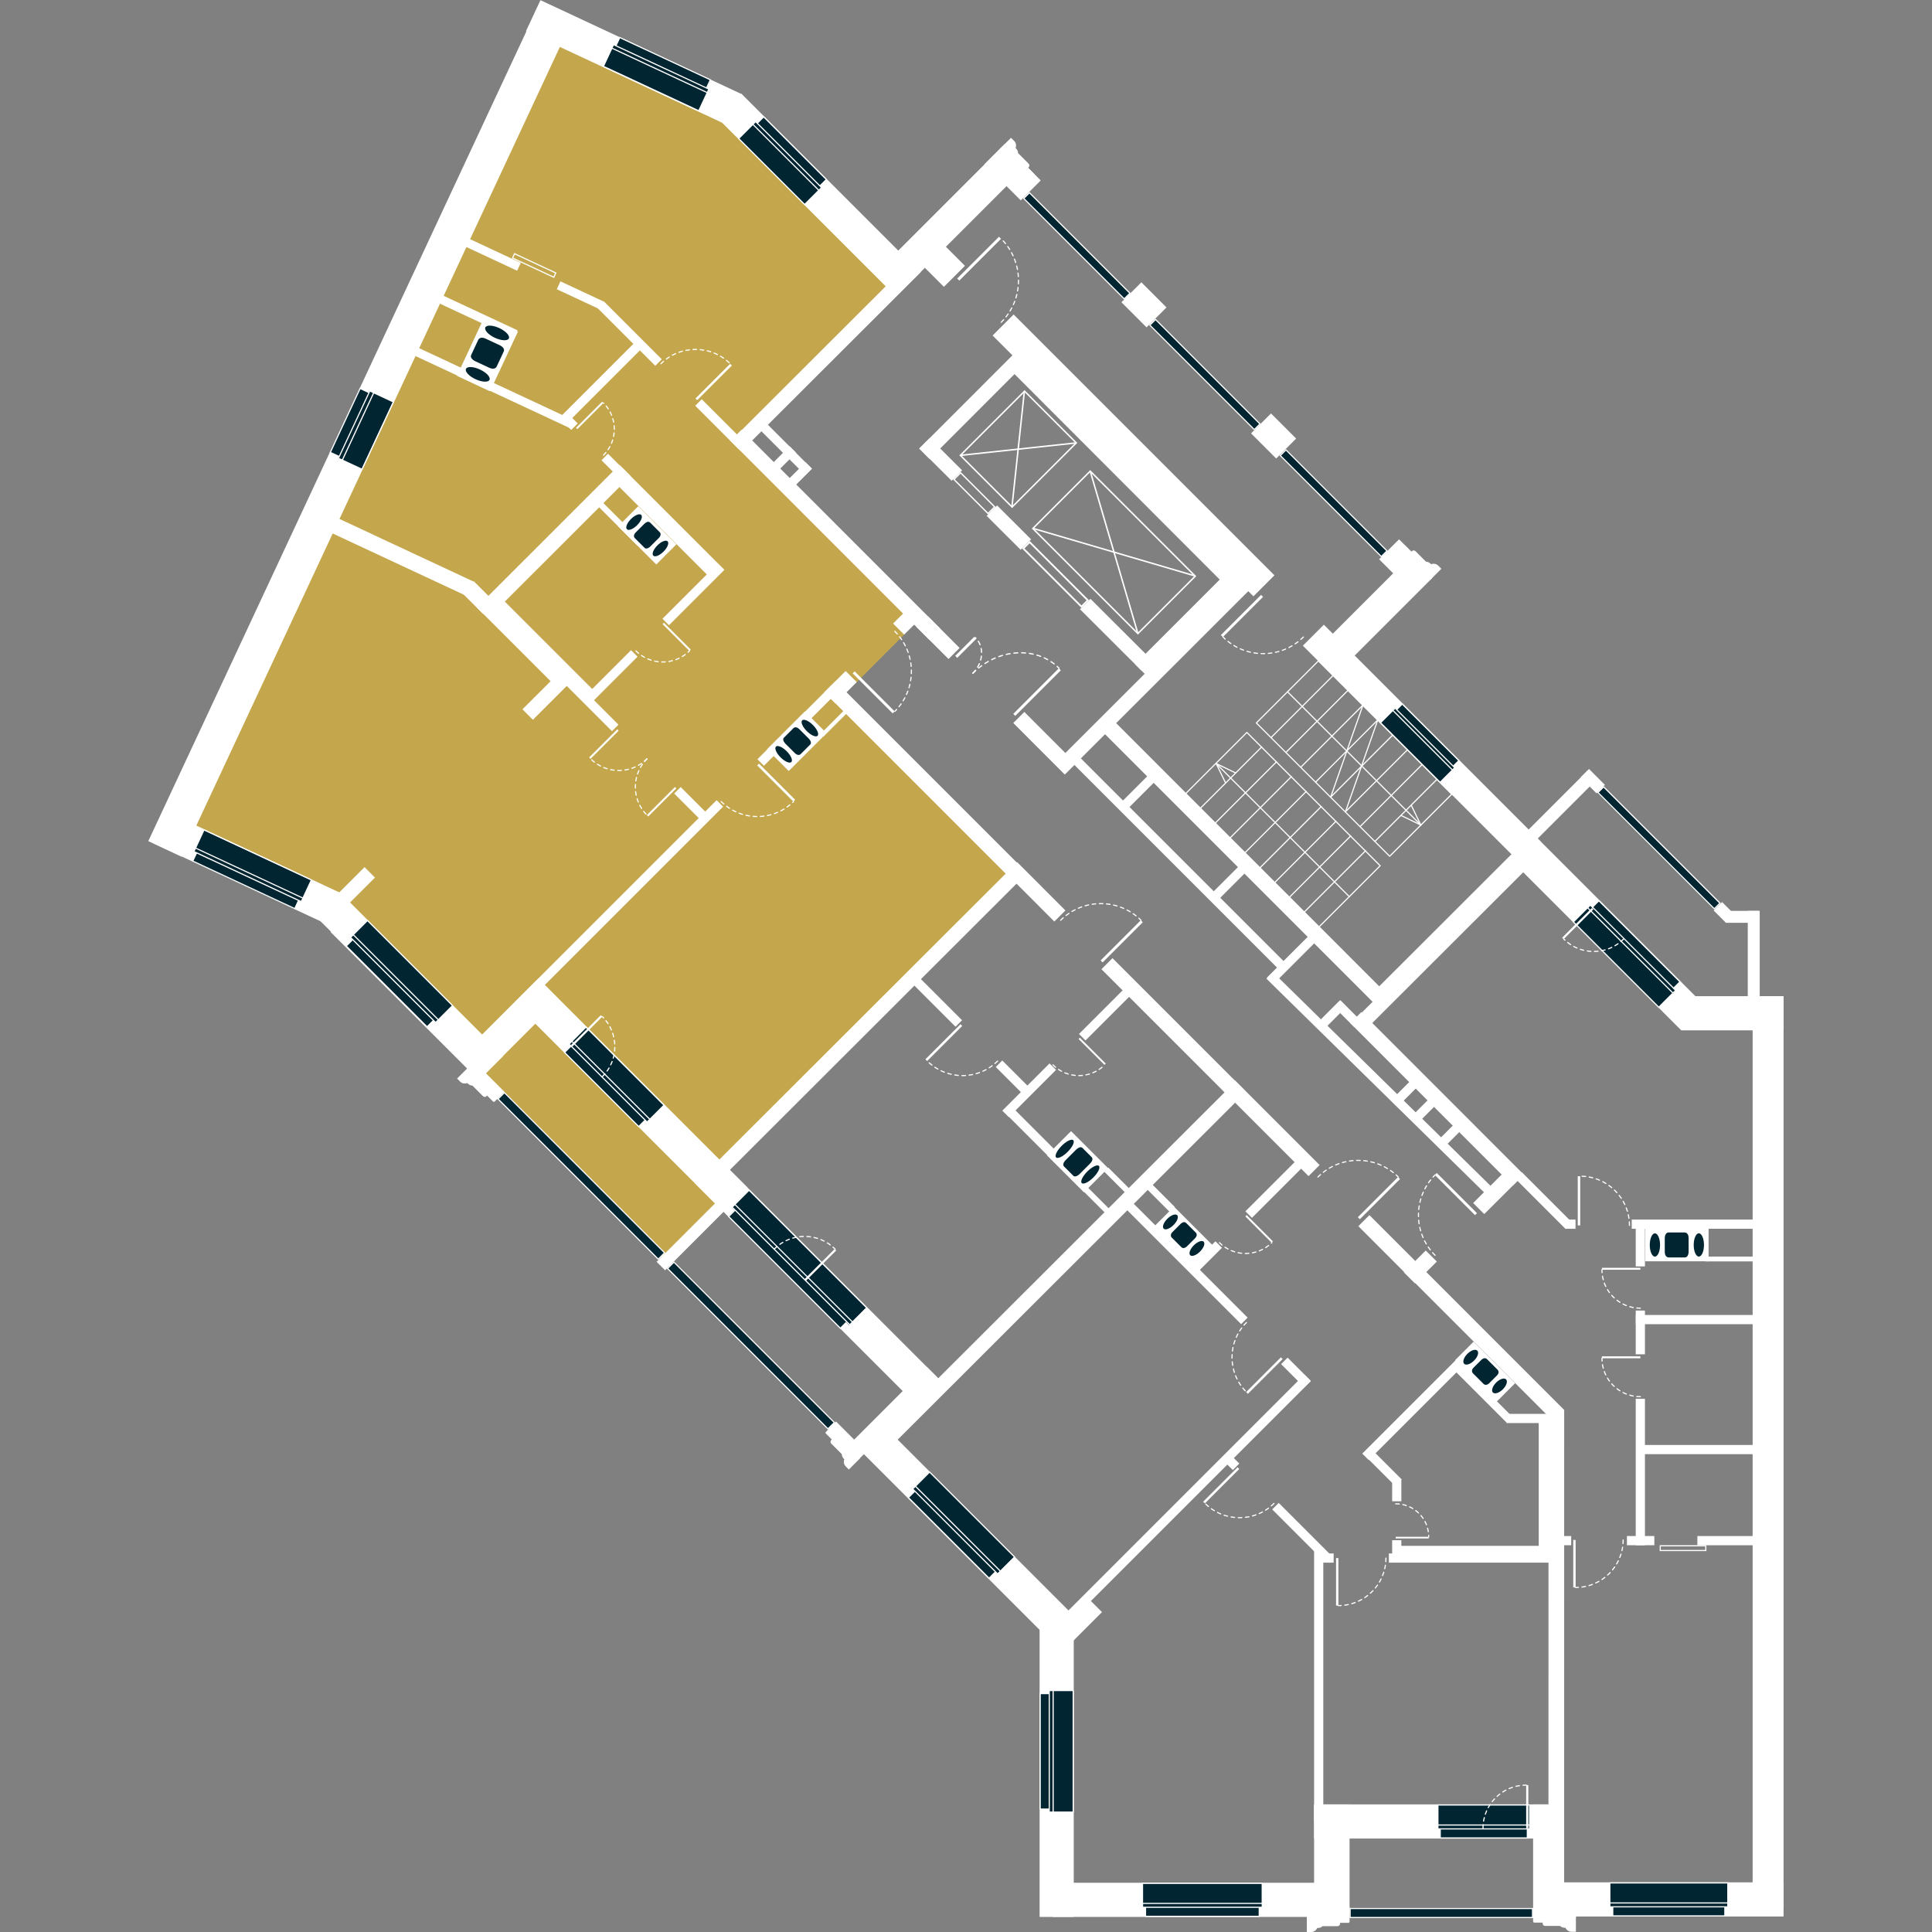 <?xml version="1.0" encoding="utf-8"?>
<!-- Generator: Adobe Illustrator 19.2.1, SVG Export Plug-In . SVG Version: 6.00 Build 0)  -->
<svg xmlns="http://www.w3.org/2000/svg" xmlns:xlink="http://www.w3.org/1999/xlink" version="1.1" id="svgFloor" x="0px" y="0px" width="500px" height="500px" viewBox="0 0 500 500" style="enable-background:new 0 0 500 500;" xml:space="preserve">
<rect x="0" y="0" width="500" height="500" fill="#808080" stroke="none"/>
<style type="text/css">
	.st0{fill:none;}
	.st1{fill:#FFFFFF;}
	.st2{fill:none;stroke:#FFFFFF;stroke-width:0.379;stroke-miterlimit:10;}
	.st3{fill:none;stroke:#FFFFFF;stroke-width:0.296;stroke-linecap:round;stroke-linejoin:round;stroke-miterlimit:10;}
	.st4{fill:#022532;}
	.st5{fill:none;stroke:#FFFFFF;stroke-width:0.296;stroke-linecap:round;stroke-miterlimit:10;stroke-dasharray:0.93,0.93;}
	.st6{fill:none;stroke:#FFFFFF;stroke-width:0.32;stroke-linecap:round;stroke-miterlimit:10;stroke-dasharray:1.004,1.005;}
</style>
<g id="flats">
	<polyline id="h3-3-500" class="st0" points="367.58,329.26 368.98,323.63 381.25,311.34 391.22,303.49 353.31,264.77 397.34,215.93 411.57,201.4    447.44,237.28 453.58,237.28 453.86,258.84 457.58,265.74 457.58,491.87 403.49,491.87 403.51,365.57  "/>
	<polygon id="h3-3-501" class="st0" points="338.08,301.31 341.6,301.68 354.4,314.47 356.13,318.99 401.78,365.91 401.64,495.43 345.68,495.3    273.47,491.68 273.47,419.77 229.38,372.82 319.96,282.93  "/>
	<polygon id="h3-3-502" class="st0" points="271.48,235.87 275.53,235.61 287.98,248.05 290.75,254.92 318.4,282.11 226.27,373.36 221.51,374.19    172.76,326.22 187.66,311.91 188.06,302.02 262.89,226.75  "/>
	<polygon id="h3-3-503" class="st0" points="217.53,179.51 221.72,176.53 234,164.23 236.2,158.36 191.69,113.37 233.39,71.25 189.21,26.93    141.93,5.14 43.94,215.56 85.3,234.98 123.66,272.85 126.36,280.7 172.05,326.07 186.25,311.49 187.06,300.47 262.15,225.34  " style="fill: #F1C22C; opacity: .6;"/>
</g>
<g id="levels">
	
		<rect x="410.58" y="199.28" transform="matrix(-0.707 0.707 -0.707 -0.707 846.519 53.735)" class="st1" width="3.09" height="5.82"/>
	
		<rect x="401.06" y="196.58" transform="matrix(-0.707 -0.707 0.707 -0.707 539.109 642.96)" class="st1" width="3.31" height="26.49"/>
	<polygon class="st1" points="404.8,492.3 404.81,364.9 400.75,364.91 400.74,492.31  "/>
	<polygon class="st1" points="404.81,364.9 354.4,314.47 351.54,317.34 401.95,367.77  "/>
	
		<rect x="333.27" y="240.08" transform="matrix(0.707 0.707 -0.707 0.707 273.448 -163.807)" class="st1" width="2.38" height="16.19"/>
	
		<rect x="343.37" y="258.5" transform="matrix(0.707 0.707 -0.707 0.707 286.779 -166.652)" class="st1" width="2.38" height="8.69"/>
	
		<rect x="347.45" y="258.63" transform="matrix(-0.707 0.707 -0.707 -0.707 780.669 201.348)" class="st1" width="2.38" height="7.45"/>
	
		<rect x="363.37" y="277.6" transform="matrix(0.707 0.707 -0.707 0.707 306.139 -175.202)" class="st1" width="2.38" height="8.69"/>
	
		<rect x="368.11" y="282.34" transform="matrix(0.707 0.707 -0.707 0.707 310.883 -177.167)" class="st1" width="2.38" height="8.69"/>
	
		<rect x="374.9" y="288.61" transform="matrix(0.707 0.707 -0.707 0.707 317.304 -180.131)" class="st1" width="2.38" height="8.69"/>
	
		<rect x="317.3" y="221.46" transform="matrix(0.707 0.707 -0.707 0.707 254.536 -158.413)" class="st1" width="2.38" height="13.16"/>
	
		<rect x="294.01" y="197.77" transform="matrix(0.707 0.707 -0.707 0.707 230.958 -148.887)" class="st1" width="2.38" height="13.16"/>
	
		<rect x="205.53" y="119.41" transform="matrix(0.707 0.707 -0.707 0.707 147.593 -110.115)" class="st1" width="2.38" height="7.39"/>
	
		<rect x="201.21" y="115.19" transform="matrix(0.707 0.707 -0.707 0.707 143.534 -108.215)" class="st1" width="2.38" height="7.92"/>
	
		<rect x="201.92" y="107.59" transform="matrix(0.707 -0.707 0.707 0.707 -22.497 177.579)" class="st1" width="2.38" height="16.72"/>
	
		<rect x="304.05" y="184.95" transform="matrix(-0.707 0.707 -0.707 -0.707 679.135 165.753)" class="st1" width="2.38" height="77.15"/>
	
		<rect x="356.42" y="240.31" transform="matrix(-0.701 0.714 -0.714 -0.701 808.37 222.029)" class="st1" width="2.38" height="80.57"/>
	
		<rect x="339.55" y="371.84" transform="matrix(-1.536844e-010 1 -1 -1.536844e-010 833.42 -81.735)" class="st1" width="236.05" height="8"/>
	<rect x="396.77" y="493.66" class="st1" width="11.07" height="2.72"/>
	<path class="st1" d="M396.77,495.86v1.39c0,0.18,0.14,0.32,0.32,0.32h2.14v0.21c0,0.36,0.29,0.65,0.65,0.65h3.87   c0.31,0.29,0.72,0.47,1.18,0.47h0.21c0.26,0.61,0.87,1.04,1.57,1.04h1.13v-1.52v-0.19v-0.66v-0.85v-0.85H396.77z"/>
	
		<rect x="338.2" y="493.48" transform="matrix(-1 9.236688e-011 -9.236688e-011 -1 687.464 989.669)" class="st1" width="11.07" height="2.72"/>
	
		<rect x="340.09" y="466.98" transform="matrix(-1 -7.470832e-009 7.470832e-009 -1 689.356 962.281)" class="st1" width="9.18" height="28.32"/>
	
		<rect x="396.75" y="466.98" transform="matrix(-1 -9.265322e-009 9.265322e-009 -1 800.943 963.299)" class="st1" width="7.43" height="29.34"/>
	<path class="st1" d="M349.27,495.92v1.39c0,0.18-0.14,0.32-0.32,0.32h-2.14v0.21c0,0.36-0.29,0.65-0.65,0.65h-3.87   c-0.31,0.29-0.72,0.47-1.18,0.47h-0.21c-0.26,0.61-0.87,1.04-1.57,1.04h-1.13v-1.52v-0.19v-0.66v-0.85v-0.85H349.27z"/>
	<rect x="435.06" y="257.81" class="st1" width="26.52" height="8.84"/>
	
		<rect x="234.22" y="452.43" transform="matrix(3.462049e-010 -1 1 3.462049e-010 -183.383 730.319)" class="st1" width="78.49" height="8.84"/>
	
		<rect x="179.12" y="46.06" transform="matrix(0.707 0.707 -0.707 0.707 97.738 -135.013)" class="st1" width="65.45" height="8.84"/>
	
		<rect x="80.75" y="252.82" transform="matrix(-0.707 -0.707 0.707 -0.707 2.285 515.418)" class="st1" width="54.29" height="8.84"/>
	
		<rect x="135.36" y="11.69" transform="matrix(0.906 0.423 -0.423 0.906 22.174 -67.803)" class="st1" width="57.29" height="8.84"/>
	
		<rect x="39.2" y="220.24" transform="matrix(-0.906 -0.423 0.423 -0.906 26.873 455.281)" class="st1" width="49.41" height="8.84"/>
	
		<rect x="-26.55" y="106.1" transform="matrix(0.423 -0.906 0.906 0.423 -46.516 148.749)" class="st1" width="240.08" height="9.56"/>
	
		<rect x="385.16" y="237.15" transform="matrix(0.707 0.707 -0.707 0.707 292.726 -223.564)" class="st1" width="62.14" height="8.84"/>
	
		<rect x="328.28" y="188.68" transform="matrix(0.707 0.707 -0.707 0.707 243.917 -203.822)" class="st1" width="79.44" height="7.69"/>
	
		<rect x="340.09" y="466.97" transform="matrix(-1 -2.887207e-010 2.887207e-010 -1 743.969 942.784)" class="st1" width="63.79" height="8.84"/>
	
		<rect x="272.42" y="487.26" transform="matrix(-1 -2.887807e-010 2.887807e-010 -1 617.719 983.357)" class="st1" width="72.88" height="8.84"/>
	
		<rect x="400.74" y="487.15" transform="matrix(-1 -2.887518e-010 2.887518e-010 -1 862.323 983.14)" class="st1" width="60.83" height="8.84"/>
	
		<rect x="304.78" y="343.09" transform="matrix(-0.707 -0.707 0.707 -0.707 247.297 880.33)" class="st1" width="2.38" height="91.72"/>
	
		<rect x="356.47" y="373.63" transform="matrix(-0.707 0.707 -0.707 -0.707 878.934 395)" class="st1" width="2.38" height="11.8"/>
	
		<rect x="335.47" y="387.04" transform="matrix(-0.707 0.707 -0.707 -0.707 855.033 438.702)" class="st1" width="2.38" height="18.8"/>
	
		<rect x="317.41" y="376.64" transform="matrix(-0.707 0.707 -0.707 -0.707 811.432 420.642)" class="st1" width="2.38" height="3.47"/>
	
		<rect x="272.78" y="416.65" transform="matrix(-0.707 0.707 -0.707 -0.707 772.623 518.926)" class="st1" width="12.11" height="5.66"/>
	
		<rect x="382.53" y="350.36" transform="matrix(-0.707 0.707 -0.707 -0.707 909.68 344.047)" class="st1" width="2.12" height="20.13"/>
	
		<rect x="151.43" y="172.52" transform="matrix(-0.707 0.707 -0.707 -0.707 389.091 202.455)" class="st1" width="2.38" height="18.58"/>
	
		<rect x="140.44" y="150.83" transform="matrix(-0.707 0.707 -0.707 -0.707 360.825 187.287)" class="st1" width="2.38" height="35.09"/>
	
		<rect x="177.92" y="202.93" transform="matrix(-0.707 0.707 -0.707 -0.707 453.086 229.032)" class="st1" width="2.38" height="10.84"/>
	
		<rect x="299.27" y="305.45" transform="matrix(-0.707 0.707 -0.707 -0.707 731.573 316.731)" class="st1" width="1.84" height="8.85"/>
	
		<rect x="282.92" y="306.01" transform="matrix(-0.707 0.707 -0.707 -0.707 703.859 329.598)" class="st1" width="1.49" height="9.12"/>
	
		<rect x="288.29" y="301.53" transform="matrix(-0.707 0.707 -0.707 -0.707 709.448 317.145)" class="st1" width="1.49" height="7.95"/>
	
		<rect x="305.5" y="304.94" transform="matrix(-0.707 0.707 -0.707 -0.707 754.462 340.604)" class="st1" width="2.38" height="43.23"/>
	
		<rect x="261.32" y="273.63" transform="matrix(-0.707 0.707 -0.707 -0.707 645.634 291.192)" class="st1" width="2.38" height="11.37"/>
	
		<rect x="266.16" y="283.77" transform="matrix(-0.707 0.707 -0.707 -0.707 664.03 312.245)" class="st1" width="2.38" height="19.76"/>
	
		<rect x="334.14" y="350.95" transform="matrix(-0.707 0.707 -0.707 -0.707 823.591 369.238)" class="st1" width="2.38" height="8.49"/>
	
		<rect x="398.23" y="301.53" transform="matrix(-0.707 0.707 -0.707 -0.707 901.537 247.96)" class="st1" width="2.38" height="18.33"/>
	
		<rect x="364.44" y="347.4" transform="matrix(-0.707 -0.707 0.707 -0.707 366.283 881.139)" class="st1" width="2.38" height="34.61"/>
	
		<rect x="328.55" y="298.36" transform="matrix(-0.707 -0.707 0.707 -0.707 345.344 758.4)" class="st1" width="2.38" height="18.64"/>
	
		<rect x="310.67" y="320.56" transform="matrix(-0.707 -0.707 0.707 -0.707 302.167 776.284)" class="st1" width="2.38" height="10.01"/>
	
		<rect x="285.04" y="253.54" transform="matrix(-0.707 -0.707 0.707 -0.707 303.195 650.052)" class="st1" width="2.38" height="17.38"/>
	
		<rect x="265.16" y="273.48" transform="matrix(-0.707 -0.707 0.707 -0.707 255.199 669.933)" class="st1" width="2.38" height="17.28"/>
	
		<rect x="178.25" y="143.67" transform="matrix(-0.707 -0.707 0.707 -0.707 197.578 389.413)" class="st1" width="2.38" height="20.24"/>
	
		<rect x="156.97" y="166.59" transform="matrix(-0.707 -0.707 0.707 -0.707 146.201 410.695)" class="st1" width="2.38" height="16.96"/>
	
		<rect x="152.63" y="194.41" transform="matrix(-0.707 -0.707 0.707 -0.707 92.608 519.115)" class="st1" width="2.38" height="91.93"/>
	<polygon class="st1" points="282.21,154.97 298.07,170.8 295.36,173.5 279.5,157.67  "/>
	
		<rect x="290.07" y="159.07" transform="matrix(0.707 -0.707 0.707 0.707 -23.783 264.512)" class="st1" width="35.01" height="3.82"/>
	
		<rect x="264.19" y="173.01" transform="matrix(0.708 -0.707 0.707 0.708 -36.396 261.906)" class="st1" width="68" height="3.82"/>
	
		<rect x="341.55" y="241.48" transform="matrix(0.708 -0.707 0.707 0.708 -62.745 335.197)" class="st1" width="63.99" height="3.82"/>
	
		<rect x="347.19" y="237.45" transform="matrix(0.708 -0.707 0.707 0.708 -59.389 335.24)" class="st1" width="56.14" height="3.82"/>
	
		<rect x="164.68" y="263.89" transform="matrix(0.708 -0.707 0.707 0.708 -122.627 235.31)" class="st1" width="116.57" height="3.82"/>
	
		<rect x="83.17" y="228.91" transform="matrix(0.708 -0.707 0.707 0.708 -136.674 131.427)" class="st1" width="14.54" height="3.82"/>
	
		<rect x="204.9" y="327.66" transform="matrix(0.708 -0.707 0.707 0.708 -153.237 288.88)" class="st1" width="134.98" height="3.82"/>
	
		<rect x="180.82" y="90.38" transform="matrix(0.708 -0.707 0.707 0.708 -2.751 177.939)" class="st1" width="65.52" height="3.82"/>
	
		<rect x="249.76" y="119.88" transform="matrix(0.707 0.708 -0.708 0.707 171.325 -169.706)" class="st1" width="81.2" height="3.82"/>
	
		<rect x="251.84" y="115.6" transform="matrix(0.707 0.708 -0.708 0.707 168.336 -171.058)" class="st1" width="77.31" height="3.82"/>
	<polygon class="st1" points="258.05,130.8 266.85,139.59 264.15,142.29 255.34,133.5  "/>
	<polygon class="st1" points="240.62,113.37 248.99,121.72 246.28,124.42 237.91,116.07  "/>
	<polygon class="st1" points="267.51,91.86 240.59,118.81 237.89,116.09 264.82,89.15  "/>
	
		<rect x="423.33" y="361.99" transform="matrix(-1 -2.165300e-010 2.165300e-010 -1 849.038 761.898)" class="st1" width="2.38" height="37.91"/>
	
		<rect x="423.33" y="339.16" transform="matrix(-1 -7.651225e-011 7.651225e-011 -1 849.038 689.65)" class="st1" width="2.38" height="11.32"/>
	
		<rect x="423.33" y="316.7" transform="matrix(-1 -1.889854e-010 1.889854e-010 -1 849.038 644.445)" class="st1" width="2.38" height="11.05"/>
	
		<rect x="360.3" y="398.61" transform="matrix(-1 -1.193593e-010 1.193593e-010 -1 722.968 802.038)" class="st1" width="2.38" height="4.82"/>
	
		<rect x="340.09" y="401.2" transform="matrix(-1 -2.264767e-010 2.264767e-010 -1 682.558 872.656)" class="st1" width="2.38" height="70.26"/>
	
		<rect x="360.3" y="382.87" transform="matrix(-1 -1.224647e-016 1.224647e-016 -1 722.968 771.395)" class="st1" width="2.38" height="5.66"/>
	
		<rect x="398.21" y="367.69" transform="matrix(-1 -1.224647e-016 1.224647e-016 -1 799.628 769.114)" class="st1" width="3.2" height="33.74"/>
	
		<rect x="438.35" y="299.57" transform="matrix(-6.442342e-010 1 -1 -6.442342e-010 756.362 -122.725)" class="st1" width="2.38" height="34.5"/>
	
		<rect x="447.21" y="319.44" transform="matrix(-4.199070e-010 1 -1 -4.199070e-010 773.665 -122.01)" class="st1" width="1.25" height="12.77"/>
	
		<rect x="439.42" y="324.26" transform="matrix(-6.419382e-010 1 -1 -6.419382e-010 782.109 -99.101)" class="st1" width="2.38" height="34.5"/>
	
		<rect x="440.36" y="357.9" transform="matrix(-6.411735e-010 1 -1 -6.411735e-010 816.692 -66.403)" class="st1" width="2.38" height="34.5"/>
	
		<rect x="379.91" y="381.56" transform="matrix(-8.133265e-010 1 -1 -8.133265e-010 784.328 22.125)" class="st1" width="2.38" height="43.33"/>
	
		<rect x="381.08" y="380.76" transform="matrix(-7.735396e-010 1 -1 -7.735396e-010 783.532 18.985)" class="st1" width="2.38" height="40.99"/>
	
		<rect x="394.84" y="361.02" transform="matrix(-2.165301e-010 1 -1 -2.165301e-010 763.13 -28.931)" class="st1" width="2.38" height="12.17"/>
	
		<rect x="423.4" y="395.17" transform="matrix(-1.117082e-010 1 -1 -1.117082e-010 823.308 -25.877)" class="st1" width="2.38" height="7.09"/>
	
		<rect x="405.2" y="315.47" transform="matrix(-5.126318e-011 1 -1 -5.126318e-011 723.21 -89.573)" class="st1" width="2.38" height="2.69"/>
	
		<rect x="245.64" y="114.06" transform="matrix(0.707 0.707 -0.707 0.707 169.299 -172.914)" class="st1" width="95.47" height="7.69"/>
	
		<rect x="255.46" y="40.97" transform="matrix(0.707 0.707 -0.707 0.707 108.312 -172.261)" class="st1" width="13.27" height="7.3"/>
	
		<rect x="291.48" y="75.28" transform="matrix(0.707 0.707 -0.707 0.707 142.532 -186.244)" class="st1" width="9.2" height="7.3"/>
	
		<rect x="325.03" y="109.23" transform="matrix(0.707 0.707 -0.707 0.707 176.362 -200.024)" class="st1" width="9.2" height="7.3"/>
	
		<rect x="358.17" y="141.81" transform="matrix(0.707 0.707 -0.707 0.707 209.108 -213.912)" class="st1" width="9.2" height="7.3"/>
	
		<rect x="227.92" y="51.06" transform="matrix(-0.707 0.707 -0.707 -0.707 462.177 -81.318)" class="st1" width="40.03" height="8.01"/>
	
		<rect x="339.41" y="154.52" transform="matrix(-0.707 0.707 -0.707 -0.707 719.871 18.866)" class="st1" width="33.23" height="8"/>
	<path class="st1" d="M362.29,142.24l0.98-0.98c0.13-0.13,0.33-0.13,0.46,0l1.52,1.52l0.15-0.15c0.25-0.25,0.66-0.25,0.91,0   l2.74,2.74c0.42,0.01,0.85,0.17,1.17,0.5l0.15,0.15c0.62-0.25,1.35-0.13,1.85,0.38l0.8,0.8l-1.08,1.08l-0.13,0.13l-0.47,0.47   l-0.6,0.6l-0.6,0.6L362.29,142.24z"/>
	<path class="st1" d="M266.61,46.39l0.98-0.98c0.13-0.13,0.13-0.33,0-0.46l-1.52-1.52l0.15-0.15c0.25-0.25,0.25-0.66,0-0.91   l-2.74-2.74c-0.01-0.42-0.17-0.85-0.5-1.17l-0.15-0.15c0.25-0.62,0.13-1.35-0.38-1.85l-0.8-0.8l-1.08,1.08l-0.13,0.13l-0.47,0.47   l-0.6,0.6l-0.6,0.6L266.61,46.39z"/>
	
		<rect x="239.72" y="64.68" transform="matrix(0.707 0.707 -0.707 0.707 119.92 -152.461)" class="st1" width="8.55" height="7.69"/>
	
		<rect x="178.96" y="304.73" transform="matrix(-0.707 -0.707 0.707 -0.707 83.207 670.722)" class="st1" width="3.11" height="26.8"/>
	
		<rect x="120.16" y="278.22" transform="matrix(-0.707 -0.707 0.707 -0.707 16.885 566.144)" class="st1" width="11.07" height="2.72"/>
	<path class="st1" d="M129.02,284.08l-0.98,0.98c-0.13,0.13-0.33,0.13-0.46,0l-1.52-1.52l-0.15,0.15c-0.25,0.25-0.66,0.25-0.91,0   l-2.74-2.74c-0.42-0.01-0.84-0.17-1.17-0.5l-0.15-0.15c-0.62,0.25-1.35,0.13-1.85-0.37l-0.8-0.8l1.07-1.07l0.13-0.13l0.47-0.47   l0.6-0.6l0.6-0.6L129.02,284.08z"/>
	
		<rect x="213.76" y="371.46" transform="matrix(0.707 0.707 -0.707 0.707 327.855 -45.873)" class="st1" width="11.09" height="2.72"/>
	
		<rect x="229.04" y="352.55" transform="matrix(0.707 0.707 -0.707 0.707 327.188 -57.429)" class="st1" width="7.75" height="27.38"/>
	
		<rect x="127.91" y="251.79" transform="matrix(0.707 0.707 -0.707 0.707 226.897 -15.173)" class="st1" width="7.7" height="29.02"/>
	<path class="st1" d="M214.73,369.58l-0.98,0.98c-0.13,0.13-0.13,0.33,0,0.46l1.52,1.52l-0.15,0.15c-0.25,0.25-0.25,0.66,0,0.91   l2.74,2.74c0.01,0.42,0.17,0.84,0.5,1.17l0.15,0.15c-0.25,0.62-0.13,1.35,0.37,1.85l0.8,0.8l1.07-1.07l0.13-0.13l0.47-0.47l0.6-0.6   l0.6-0.6L214.73,369.58z"/>
	
		<rect x="170.63" y="328.35" transform="matrix(0.707 0.707 -0.707 0.707 297.562 -52.838)" class="st1" width="83.87" height="8.84"/>
	
		<rect x="125" y="279.05" transform="matrix(0.707 0.707 -0.707 0.707 248.262 -32.417)" class="st1" width="76.53" height="8.84"/>
	
		<rect x="76.68" y="249.91" transform="matrix(-0.707 -0.707 0.707 -0.707 -0.328 508.51)" class="st1" width="56.95" height="8.84"/>
	
		<rect x="216.51" y="392.25" transform="matrix(-0.707 -0.707 0.707 -0.707 146.695 854.095)" class="st1" width="67.46" height="8.84"/>
	
		<rect x="327.15" y="276.57" transform="matrix(0.707 -0.707 0.707 0.707 -110.157 318.159)" class="st1" width="4.05" height="31.09"/>
	<polygon class="st1" points="394.36,303.98 352.32,261.92 349.46,264.79 391.5,306.85  "/>
	
		<rect x="301.69" y="242.38" transform="matrix(0.707 -0.707 0.707 0.707 -99.608 292.767)" class="st1" width="4.05" height="48.57"/>
	<polygon class="st1" points="359.29,257.6 287.58,185.87 284.71,188.74 356.43,260.47  "/>
	
		<rect x="265.81" y="221.94" transform="matrix(0.708 -0.707 0.707 0.708 -84.759 256.756)" class="st1" width="4.05" height="17.7"/>
	<polygon class="st1" points="265.72,225.8 216.22,176.29 213.35,179.16 262.85,228.67  "/>
	
		<rect x="133.65" y="151.29" transform="matrix(0.707 -0.707 0.707 0.707 -78.098 144.671)" class="st1" width="4.05" height="30.73"/>
	<polygon class="st1" points="160.3,120.32 123.46,157.15 126.33,160.01 163.17,123.19  "/>
	<polygon class="st1" points="243.31,162.66 191.91,111.23 189.04,114.1 240.45,165.53  "/>
	
		<rect x="268.11" y="182.93" transform="matrix(0.708 -0.707 0.707 0.708 -56.918 247.15)" class="st1" width="4.05" height="18.82"/>
	<polygon class="st1" points="248.34,167.69 240.09,159.42 237.22,162.29 245.48,170.55  "/>
	<polygon class="st1" points="234,164.23 238.26,159.99 235.39,157.13 231.13,161.37  "/>
	<polygon class="st1" points="216.2,182.03 221.72,176.53 218.85,173.66 213.34,179.16  "/>
	<polygon class="st1" points="384.12,314.21 393.04,305.3 390.17,302.44 381.25,311.34  "/>
	<polygon class="st1" points="366.18,332.14 371.85,326.49 368.98,323.63 363.32,329.28  "/>
	
		<rect x="170.52" y="116.4" transform="matrix(0.707 -0.707 0.707 0.707 -45.241 161.609)" class="st1" width="4.05" height="38.08"/>
	
		<rect x="446.23" y="390.59" transform="matrix(-2.892168e-010 1 -1 -2.892168e-010 846.131 -48.7)" class="st1" width="2.38" height="16.26"/>
	
		<rect x="342.44" y="401.72" transform="matrix(-3.137065e-011 1 -1 -3.137065e-011 746.86 59.594)" class="st1" width="2.38" height="3.02"/>
	
		<rect x="241.2" y="251.16" transform="matrix(-0.707 0.707 -0.707 -0.707 597.07 271.076)" class="st1" width="2.38" height="16.06"/>
	
		<rect x="159.52" y="127.82" transform="matrix(0.707 -0.707 0.707 0.707 -48.794 152.999)" class="st1" width="1.55" height="15.16"/>
	
		<rect x="121.78" y="69.91" transform="matrix(0.423 -0.906 0.906 0.423 -2.92 158.456)" class="st1" width="2.25" height="23.22"/>
	
		<rect x="205.23" y="174.25" transform="matrix(-0.707 -0.707 0.707 -0.707 219.61 466.469)" class="st1" width="2.38" height="27.01"/>
	
		<rect x="215.33" y="182.68" transform="matrix(-0.707 -0.707 0.707 -0.707 236.166 472.047)" class="st1" width="1.03" height="8.87"/>
	
		<rect x="149.08" y="70.14" transform="matrix(0.423 -0.906 0.906 0.423 17.483 180.249)" class="st1" width="2.25" height="12.54"/>
	
		<rect x="126.3" y="77.22" transform="matrix(0.423 -0.906 0.906 0.423 -17.168 173.296)" class="st1" width="2.25" height="45.81"/>
	
		<rect x="121.73" y="150.85" transform="matrix(0.707 -0.707 0.707 0.707 -73.095 132.892)" class="st1" width="4.28" height="7.65"/>
	
		<rect x="100.96" y="122.89" transform="matrix(0.423 -0.906 0.906 0.423 -70.649 176.289)" class="st1" width="4.15" height="41.42"/>
	
		<rect x="185.26" y="101.82" transform="matrix(0.707 -0.707 0.707 0.707 -23.037 163.999)" class="st1" width="2.38" height="15.97"/>
	
		<rect x="158.15" y="117.11" transform="matrix(0.707 -0.707 0.707 0.707 -38.939 148.13)" class="st1" width="2.38" height="7.93"/>
	
		<rect x="403.41" y="396.69" transform="matrix(-6.350494e-011 1 -1 -6.350494e-011 803.316 -5.885)" class="st1" width="2.38" height="4.05"/>
	
		<rect x="444.54" y="233.89" transform="matrix(-0.707 0.707 -0.707 -0.707 928.497 87.692)" class="st1" width="3.09" height="4.5"/>
	
		<rect x="449.38" y="232.93" transform="matrix(8.882654e-011 1 -1 8.882654e-011 688.212 -213.648)" class="st1" width="3.09" height="8.7"/>
	
		<rect x="452.31" y="235.74" transform="matrix(-1 3.676609e-010 -3.676609e-010 -1 907.721 495.543)" class="st1" width="3.09" height="24.07"/>
	
		<rect x="134.32" y="177.84" transform="matrix(0.708 -0.707 0.707 0.708 -85.62 152.625)" class="st1" width="14.5" height="3.82"/>
	
		<rect x="146.15" y="107.15" transform="matrix(0.707 -0.707 0.707 0.707 -33.969 136.132)" class="st1" width="2.38" height="3.84"/>
	
		<rect x="161.79" y="75.78" transform="matrix(0.707 -0.707 0.707 0.707 -13.318 140.535)" class="st1" width="2.38" height="21.13"/>
	
		<rect x="154.87" y="84.69" transform="matrix(0.707 0.707 -0.707 0.707 115.405 -81.478)" class="st1" width="2.38" height="27.75"/>
	
		<rect x="126.34" y="58.27" transform="matrix(0.423 -0.906 0.906 0.423 13.963 153.512)" class="st1" width="2.25" height="15.05"/>
	<g>
		
			<rect x="269.07" y="132.39" transform="matrix(-0.707 -0.707 0.707 -0.707 391.116 447.796)" class="st2" width="38.45" height="21"/>
		<line class="st2" x1="282.13" y1="121.87" x2="294.47" y2="163.92"/>
		<line class="st2" x1="267.28" y1="136.73" x2="309.32" y2="149.06"/>
	</g>
	<g>
		
			<rect x="251.76" y="106.77" transform="matrix(-0.707 0.707 -0.707 -0.707 532.019 12.109)" class="st2" width="23.49" height="18.93"/>
		<line class="st2" x1="265.11" y1="101.24" x2="261.89" y2="131.24"/>
		<line class="st2" x1="248.5" y1="117.85" x2="278.5" y2="114.63"/>
	</g>
	<g>
		<path class="st1" d="M248.6,122.6l8.58,8.58l-1.48,1.48l-8.58-8.58L248.6,122.6 M248.6,122.11l-1.96,1.96l9.07,9.07l1.96-1.96    L248.6,122.11L248.6,122.11z"/>
	</g>
	<g>
		<path class="st1" d="M266.46,140.61l14.75,14.75l-1.33,1.33l-14.75-14.75L266.46,140.61 M266.46,139.98l-1.96,1.96l15.38,15.38    l1.96-1.96L266.46,139.98L266.46,139.98z"/>
	</g>
	<g>
		<line class="st3" x1="344.39" y1="206.27" x2="352.73" y2="182.47"/>
		<line class="st3" x1="348.2" y1="210.09" x2="356.57" y2="186.31"/>
		
			<rect x="339.12" y="171.9" transform="matrix(0.707 -0.707 0.707 0.707 -36.151 305.327)" class="st3" width="22.73" height="48.8"/>
		<g>
			
				<rect x="320.6" y="190.42" transform="matrix(0.707 -0.707 0.707 0.707 -54.671 297.656)" class="st3" width="22.73" height="48.8"/>
			<line class="st3" x1="310.45" y1="209.38" x2="326.53" y2="193.31"/>
			<line class="st3" x1="314.3" y1="213.22" x2="330.37" y2="197.15"/>
			<line class="st3" x1="318.14" y1="217.06" x2="334.21" y2="200.99"/>
			<line class="st3" x1="321.98" y1="220.9" x2="338.05" y2="204.83"/>
			<line class="st3" x1="325.87" y1="224.79" x2="341.94" y2="208.72"/>
			<line class="st3" x1="329.68" y1="228.61" x2="345.75" y2="212.54"/>
			<line class="st3" x1="333.49" y1="232.42" x2="349.56" y2="216.34"/>
			<line class="st3" x1="337.33" y1="236.25" x2="353.4" y2="220.18"/>
		</g>
		<g>
			<line class="st3" x1="328.97" y1="190.86" x2="345.04" y2="174.79"/>
			<line class="st3" x1="332.82" y1="194.7" x2="348.89" y2="178.63"/>
			<line class="st3" x1="336.66" y1="198.54" x2="352.73" y2="182.47"/>
			<line class="st3" x1="340.5" y1="202.38" x2="356.57" y2="186.31"/>
			<line class="st3" x1="344.39" y1="206.27" x2="360.46" y2="190.2"/>
			<line class="st3" x1="348.2" y1="210.09" x2="364.27" y2="194.02"/>
			<line class="st3" x1="352.01" y1="213.9" x2="368.08" y2="197.83"/>
			<line class="st3" x1="355.85" y1="217.73" x2="371.92" y2="201.66"/>
		</g>
		<g>
			<line class="st3" x1="349.22" y1="232.07" x2="314.71" y2="197.57"/>
			<line class="st3" x1="319.77" y1="200.03" x2="314.75" y2="197.61"/>
			<line class="st3" x1="317.18" y1="202.63" x2="314.75" y2="197.61"/>
		</g>
		<g>
			<line class="st3" x1="333.23" y1="179.05" x2="367.74" y2="213.55"/>
			<line class="st3" x1="362.68" y1="211.09" x2="367.7" y2="213.51"/>
			<line class="st3" x1="365.28" y1="208.5" x2="367.7" y2="213.51"/>
		</g>
	</g>
	<g>
		
			<rect x="428.29" y="198.13" transform="matrix(0.707 -0.707 0.707 0.707 -29.346 368)" class="st4" width="2.08" height="42.56"/>
		<g>
			<path class="st1" d="M415.02,203.84l29.89,29.88l-1.26,1.26l-29.89-29.88L415.02,203.84 M415.02,203.42l-1.68,1.68l30.31,30.3     l1.68-1.68L415.02,203.42L415.02,203.42z"/>
		</g>
	</g>
	<g>
		<g>
			<rect x="271.55" y="437.51" class="st4" width="6.19" height="31.46"/>
			<path class="st1" d="M277.59,437.66l0,31.16l-5.89,0l0-31.16L277.59,437.66 M277.88,437.36l-6.49,0l0,31.76l6.49,0L277.88,437.36     L277.88,437.36z"/>
		</g>
		<g>
			<rect x="269.2" y="438.3" class="st4" width="2.85" height="29.89"/>
			<path class="st1" d="M271.9,438.45l0,29.59l-2.55,0l0-29.59L271.9,438.45 M272.2,438.15l-3.15,0l0,30.18l3.15,0L272.2,438.15     L272.2,438.15z"/>
		</g>
		<g>
			<rect x="271.55" y="437.51" class="st4" width="1" height="31.46"/>
			<path class="st1" d="M272.4,437.66l0,31.16h-0.71l0-31.16L272.4,437.66 M272.7,437.36l-1.3,0l0,31.76l1.3,0L272.7,437.36     L272.7,437.36z"/>
		</g>
	</g>
	<g>
		<rect x="349.41" y="493.93" class="st4" width="47.19" height="2.32"/>
		<g>
			<path class="st1" d="M349.56,494.07l46.9,0l0,2.03l-46.9,0L349.56,494.07 M349.27,493.78l0,2.62l47.49,0l0-2.62L349.27,493.78     L349.27,493.78z"/>
		</g>
	</g>
	<g>
		<g>
			<rect x="372.13" y="467.13" class="st4" width="23.73" height="6.19"/>
			<path class="st1" d="M395.71,467.28l0,5.89l-23.43,0l0-5.89L395.71,467.28 M396.01,466.98l-24.02,0l0,6.49l24.02,0L396.01,466.98     L396.01,466.98z"/>
		</g>
		<g>
			<rect x="372.73" y="472.81" class="st4" width="22.54" height="2.85"/>
			<path class="st1" d="M395.12,472.96l0,2.55l-22.24,0l0-2.55L395.12,472.96 M395.41,472.67l-22.83,0l0,3.15l22.83,0L395.41,472.67     L395.41,472.67z"/>
		</g>
		<g>
			<rect x="372.13" y="472.31" class="st4" width="23.73" height="1"/>
			<path class="st1" d="M395.71,472.46l0,0.71l-23.43,0l0-0.71L395.71,472.46 M396.01,472.16l-24.02,0l0,1.3l24.02,0L396.01,472.16     L396.01,472.16z"/>
		</g>
	</g>
	<g>
		<g>
			<rect x="295.68" y="487.41" class="st4" width="30.98" height="6.19"/>
			<path class="st1" d="M326.51,487.56l0,5.89l-30.68,0l0-5.89L326.51,487.56 M326.81,487.26l-31.28,0l0,6.49l31.28,0L326.81,487.26     L326.81,487.26z"/>
		</g>
		<g>
			<rect x="296.46" y="493.1" class="st4" width="29.43" height="2.85"/>
			<path class="st1" d="M325.74,493.24l0,2.55l-29.13,0l0-2.55L325.74,493.24 M326.04,492.95l-29.73,0l0,3.15l29.73,0L326.04,492.95     L326.04,492.95z"/>
		</g>
		<g>
			<rect x="295.68" y="492.6" class="st4" width="30.98" height="1"/>
			<path class="st1" d="M326.52,492.74l0,0.71l-30.68,0l0-0.71L326.52,492.74 M326.81,492.45l-31.28,0l0,1.3l31.28,0L326.81,492.45     L326.81,492.45z"/>
		</g>
	</g>
	<g>
		<g>
			<rect x="416.62" y="487.3" class="st4" width="30.53" height="6.19"/>
			<path class="st1" d="M447.01,487.45l0,5.89l-30.24,0l0-5.89L447.01,487.45 M447.3,487.15l-30.83,0l0,6.49l30.83,0L447.3,487.15     L447.3,487.15z"/>
		</g>
		<g>
			<rect x="417.39" y="492.98" class="st4" width="29" height="2.85"/>
			<path class="st1" d="M446.24,493.13l0,2.55l-28.71,0l0-2.55L446.24,493.13 M446.54,492.83l-29.3,0l0,3.15l29.3,0L446.54,492.83     L446.54,492.83z"/>
		</g>
		<g>
			<rect x="416.62" y="492.48" class="st4" width="30.53" height="1"/>
			<path class="st1" d="M447.01,492.63l0,0.71l-30.24,0l0-0.71L447.01,492.63 M447.3,492.33l-30.83,0l0,1.3l30.83,0L447.3,492.33     L447.3,492.33z"/>
		</g>
	</g>
	<g>
		<g>
			
				<rect x="198.81" y="30.12" transform="matrix(0.707 -0.707 0.707 0.707 29.308 155.135)" class="st4" width="6.19" height="24.14"/>
			<path class="st1" d="M195.55,31.68l16.86,16.86l-4.17,4.17l-16.86-16.86L195.55,31.68 M195.55,31.26l-4.59,4.59l17.28,17.28     l4.59-4.59L195.55,31.26L195.55,31.26z"/>
		</g>
		<g>
			
				<rect x="203.32" y="27.89" transform="matrix(0.707 -0.707 0.707 0.707 32.142 156.301)" class="st4" width="2.85" height="22.93"/>
			<path class="st1" d="M197.64,30.45l16.01,16l-1.81,1.81l-16.01-16L197.64,30.45 M197.64,30.03l-2.23,2.23l16.43,16.42l2.23-2.23     L197.64,30.03L197.64,30.03z"/>
		</g>
		<g>
			
				<rect x="203.23" y="28.29" transform="matrix(0.707 -0.707 0.707 0.707 31.174 155.944)" class="st4" width="1" height="24.14"/>
			<path class="st1" d="M195.55,31.68l16.86,16.86l-0.5,0.5l-16.86-16.86L195.55,31.68 M195.55,31.26l-0.92,0.92l17.28,17.28     l0.92-0.92L195.55,31.26L195.55,31.26z"/>
		</g>
	</g>
	<g>
		<g>
			
				<rect x="417.34" y="231.82" transform="matrix(0.707 -0.707 0.707 0.707 -51.816 369.794)" class="st4" width="6.19" height="31.23"/>
			<path class="st1" d="M411.58,234.42l21.88,21.87l-4.17,4.17l-21.88-21.87L411.58,234.42 M411.58,234l-4.59,4.59l22.3,22.29     l4.59-4.59L411.58,234L411.58,234z"/>
		</g>
		<g>
			
				<rect x="421.85" y="229.76" transform="matrix(0.707 -0.707 0.707 0.707 -48.951 371.058)" class="st4" width="2.85" height="29.67"/>
			<path class="st1" d="M413.8,233.31l20.77,20.77l-1.81,1.81l-20.77-20.77L413.8,233.31 M413.8,232.89l-2.23,2.23l21.19,21.19     l2.23-2.23L413.8,232.89L413.8,232.89z"/>
		</g>
		<g>
			
				<rect x="421.77" y="229.99" transform="matrix(0.707 -0.707 0.707 0.707 -49.946 370.689)" class="st4" width="1" height="31.23"/>
			<path class="st1" d="M411.58,234.42l21.88,21.87l-0.5,0.5l-21.88-21.87L411.58,234.42 M411.58,234l-0.92,0.92l22.3,22.29     l0.92-0.92L411.58,234L411.58,234z"/>
		</g>
	</g>
	<g>
		<g>
			
				<rect x="100.82" y="235.86" transform="matrix(0.707 -0.707 0.707 0.707 -147.35 147.123)" class="st4" width="6.19" height="31.14"/>
			<path class="st1" d="M95.1,238.44l21.81,21.81l-4.17,4.17l-21.81-21.81L95.1,238.44 M95.1,238.02l-4.59,4.59l22.23,22.23     l4.59-4.59L95.1,238.02L95.1,238.02z"/>
		</g>
		<g>
			
				<rect x="99.65" y="239.48" transform="matrix(0.707 -0.707 0.707 0.707 -150.204 145.977)" class="st4" width="2.85" height="29.58"/>
			<path class="st1" d="M91.63,243.01l20.71,20.71l-1.81,1.81l-20.71-20.7L91.63,243.01 M91.63,242.59l-2.23,2.23l21.13,21.12     l2.23-2.23L91.63,242.59L91.63,242.59z"/>
		</g>
		<g>
			
				<rect x="101.58" y="237.69" transform="matrix(0.707 -0.707 0.707 0.707 -149.183 146.364)" class="st4" width="1" height="31.14"/>
			<path class="st1" d="M91.43,242.11l21.81,21.81l-0.5,0.5l-21.81-21.81L91.43,242.11 M91.43,241.69l-0.92,0.92l22.23,22.23     l0.92-0.92L91.43,241.69L91.43,241.69z"/>
		</g>
	</g>
	<g>
		<g>
			
				<rect x="246.29" y="378.61" transform="matrix(0.707 -0.707 0.707 0.707 -205.667 291.788)" class="st4" width="6.19" height="31.09"/>
			<path class="st1" d="M240.58,381.18l21.78,21.77l-4.17,4.17l-21.78-21.77L240.58,381.18 M240.58,380.77l-4.59,4.59l22.2,22.19     l4.59-4.59L240.58,380.77L240.58,380.77z"/>
		</g>
		<g>
			
				<rect x="245.12" y="382.23" transform="matrix(0.707 -0.707 0.707 0.707 -208.494 290.556)" class="st4" width="2.85" height="29.53"/>
			<path class="st1" d="M237.11,385.76l20.68,20.67l-1.81,1.81l-20.68-20.67L237.11,385.76 M237.11,385.34l-2.23,2.23l21.1,21.09     l2.23-2.23L237.11,385.34L237.11,385.34z"/>
		</g>
		<g>
			
				<rect x="247.05" y="380.44" transform="matrix(0.707 -0.707 0.707 0.707 -207.499 291.029)" class="st4" width="1" height="31.09"/>
			<path class="st1" d="M236.91,384.85l21.78,21.77l-0.5,0.5l-21.78-21.77L236.91,384.85 M236.91,384.43l-0.92,0.92l22.2,22.19     l0.92-0.92L236.91,384.43L236.91,384.43z"/>
		</g>
	</g>
	<g>
		<g>
			
				<rect x="62.29" y="208.73" transform="matrix(0.423 -0.906 0.906 0.423 -165.312 188.614)" class="st4" width="6.19" height="30.66"/>
			<path class="st1" d="M52.87,214.97l27.52,12.83l-2.49,5.34l-27.52-12.83L52.87,214.97 M52.72,214.58l-2.74,5.88l28.06,13.08     l2.74-5.88L52.72,214.58L52.72,214.58z"/>
		</g>
		<g>
			
				<rect x="62.26" y="213.13" transform="matrix(0.423 -0.906 0.906 0.423 -169.594 189.192)" class="st4" width="2.85" height="29.13"/>
			<path class="st1" d="M51.16,220.45l26.13,12.18l-1.08,2.32l-26.13-12.18L51.16,220.45 M51.02,220.05l-1.33,2.85l26.67,12.43     l1.33-2.85L51.02,220.05L51.02,220.05z"/>
		</g>
		<g>
			
				<rect x="63.78" y="211.07" transform="matrix(0.423 -0.906 0.906 0.423 -168.062 188.904)" class="st4" width="1" height="30.66"/>
			<path class="st1" d="M50.68,219.67L78.2,232.5l-0.3,0.64l-27.52-12.83L50.68,219.67 M50.53,219.28l-0.55,1.18l28.06,13.08     l0.55-1.18L50.53,219.28L50.53,219.28z"/>
		</g>
	</g>
	<g>
		<g>
			
				<rect x="364.21" y="181.95" transform="matrix(0.707 -0.707 0.707 0.707 -28.898 315.965)" class="st4" width="5.35" height="21.81"/>
			<path class="st1" d="M361.06,183.47l15.21,15.21l-3.57,3.57l-15.21-15.21L361.06,183.47 M361.06,183.05l-3.99,3.99l15.63,15.63     l3.99-3.99L361.06,183.05L361.06,183.05z"/>
		</g>
		<g>
			
				<rect x="368.13" y="180.03" transform="matrix(0.707 -0.707 0.707 0.707 -26.442 316.937)" class="st4" width="2.44" height="20.71"/>
			<path class="st1" d="M362.9,182.41l14.44,14.43l-1.52,1.52l-14.44-14.43L362.9,182.41 M362.9,181.99l-1.94,1.94l14.86,14.85     l1.94-1.94L362.9,181.99L362.9,181.99z"/>
		</g>
		<g>
			
				<rect x="368.06" y="180.36" transform="matrix(0.706 -0.708 0.708 0.706 -27.163 317.065)" class="st4" width="0.84" height="21.81"/>
			<path class="st1" d="M361.06,183.47l15.21,15.21l-0.38,0.38l-15.21-15.21L361.06,183.47 M361.06,183.05l-0.8,0.8l15.63,15.63     l0.8-0.8L361.06,183.05L361.06,183.05z"/>
		</g>
	</g>
	<g>
		
			<rect x="277.65" y="45.23" transform="matrix(0.707 -0.707 0.707 0.707 36.695 215.772)" class="st4" width="2.08" height="36.77"/>
		<g>
			<path class="st1" d="M266.42,50.09l25.79,25.79l-1.26,1.26l-25.79-25.79L266.42,50.09 M266.42,49.67l-1.68,1.68l26.21,26.21     l1.68-1.68L266.42,49.67L266.42,49.67z"/>
		</g>
	</g>
	<g>
		
			<rect x="344.1" y="111.75" transform="matrix(0.707 -0.707 0.707 0.707 9.05 282.303)" class="st4" width="2.08" height="36.97"/>
		<g>
			<path class="st1" d="M332.8,116.63l25.94,25.93l-1.26,1.26l-25.94-25.93L332.8,116.63 M332.8,116.22l-1.68,1.68l26.36,26.35     l1.68-1.68L332.8,116.22L332.8,116.22z"/>
		</g>
	</g>
	<g>
		
			<rect x="310.79" y="77.82" transform="matrix(0.707 -0.707 0.707 0.707 22.844 248.983)" class="st4" width="2.08" height="38.23"/>
		<g>
			<path class="st1" d="M299.05,82.89l26.82,26.82l-1.26,1.26l-26.82-26.82L299.05,82.89 M299.05,82.47l-1.68,1.68l27.24,27.24     l1.68-1.68L299.05,82.47L299.05,82.47z"/>
		</g>
	</g>
	<g>
		
			<rect x="149.29" y="275.01" transform="matrix(0.707 -0.707 0.707 0.707 -171.095 195.422)" class="st4" width="2.32" height="58.63"/>
		<g>
			<path class="st1" d="M130.54,282.99l41.25,41.24l-1.43,1.43l-41.25-41.24L130.54,282.99 M130.54,282.57l-1.85,1.85l41.67,41.66     l1.85-1.85L130.54,282.57L130.54,282.57z"/>
		</g>
	</g>
	<g>
		
			<rect x="193.18" y="318.87" transform="matrix(0.707 -0.707 0.707 0.707 -189.291 239.355)" class="st4" width="2.32" height="58.7"/>
		<g>
			<path class="st1" d="M174.41,326.85l41.3,41.3l-1.43,1.43l-41.3-41.3L174.41,326.85 M174.41,326.44l-1.85,1.85L214.28,370     l1.85-1.85L174.41,326.44L174.41,326.44z"/>
		</g>
	</g>
	<g>
		<g>
			
				<rect x="156.47" y="263.83" transform="matrix(0.707 -0.707 0.707 0.707 -149.919 194.284)" class="st4" width="6.19" height="28.56"/>
			<path class="st1" d="M151.65,266.04l19.98,19.98l-4.17,4.17l-19.98-19.98L151.65,266.04 M151.65,265.62l-4.59,4.59l20.4,20.4     l4.59-4.59L151.65,265.62L151.65,265.62z"/>
		</g>
		<g>
			
				<rect x="155.3" y="267.39" transform="matrix(0.707 -0.707 0.707 0.707 -152.749 193.07)" class="st4" width="2.85" height="27.12"/>
			<path class="st1" d="M148.14,270.56l18.97,18.97l-1.81,1.81l-18.97-18.97L148.14,270.56 M148.14,270.14l-2.23,2.23l19.39,19.39     l2.23-2.23L148.14,270.14L148.14,270.14z"/>
		</g>
		<g>
			
				<rect x="157.23" y="265.67" transform="matrix(0.707 -0.707 0.707 0.707 -151.752 193.524)" class="st4" width="1" height="28.56"/>
			<path class="st1" d="M147.99,269.7l19.98,19.98l-0.5,0.5l-19.98-19.98L147.99,269.7 M147.99,269.28l-0.92,0.92l20.4,20.4     l0.92-0.92L147.99,269.28L147.99,269.28z"/>
		</g>
	</g>
	<g>
		<g>
			
				<rect x="203.79" y="303.91" transform="matrix(0.707 -0.707 0.707 0.707 -169.509 241.548)" class="st4" width="6.19" height="43.05"/>
			<path class="st1" d="M193.86,308.24l30.23,30.23l-4.17,4.17l-30.23-30.23L193.86,308.24 M193.86,307.82l-4.59,4.59l30.65,30.65     l4.59-4.59L193.86,307.82L193.86,307.82z"/>
		</g>
		<g>
			
				<rect x="202.62" y="307.83" transform="matrix(0.707 -0.707 0.707 0.707 -172.342 240.343)" class="st4" width="2.85" height="40.9"/>
			<path class="st1" d="M190.6,313.02l28.71,28.71l-1.81,1.81l-28.71-28.71L190.6,313.02 M190.6,312.6l-2.23,2.23l29.13,29.13     l2.23-2.23L190.6,312.6L190.6,312.6z"/>
		</g>
		<g>
			
				<rect x="204.55" y="305.75" transform="matrix(0.708 -0.706 0.706 0.708 -171.266 240.464)" class="st4" width="1" height="43.05"/>
			<path class="st1" d="M190.19,311.91l30.23,30.23l-0.5,0.5l-30.23-30.23L190.19,311.91 M190.19,311.49l-0.92,0.92l30.65,30.65     l0.92-0.92L190.19,311.49L190.19,311.49z"/>
		</g>
	</g>
	<g>
		<g>
			
				<rect x="166.72" y="6.49" transform="matrix(0.423 -0.906 0.906 0.423 79.814 165.51)" class="st4" width="6.19" height="27.23"/>
			<path class="st1" d="M158.85,11.75l24.41,11.38l-2.49,5.34l-24.41-11.38L158.85,11.75 M158.71,11.36l-2.74,5.88l24.95,11.63     l2.74-5.88L158.71,11.36L158.71,11.36z"/>
		</g>
		<g>
			
				<rect x="170.08" y="3.54" transform="matrix(0.423 -0.906 0.906 0.423 84.103 164.952)" class="st4" width="2.85" height="25.87"/>
			<path class="st1" d="M160.46,9.91l23.18,10.81l-1.08,2.32l-23.18-10.81L160.46,9.91 M160.32,9.52l-1.33,2.85l23.71,11.06     l1.33-2.85L160.32,9.52L160.32,9.52z"/>
		</g>
		<g>
			
				<rect x="170.41" y="4.14" transform="matrix(0.423 -0.906 0.906 0.423 82.53 165.119)" class="st4" width="1" height="27.23"/>
			<path class="st1" d="M158.85,11.75l24.41,11.38l-0.3,0.64l-24.41-11.38L158.85,11.75 M158.71,11.36l-0.55,1.18l24.95,11.63     l0.55-1.18L158.71,11.36L158.71,11.36z"/>
		</g>
	</g>
	<g>
		<g>
			
				<rect x="85.08" y="107.94" transform="matrix(0.422 -0.906 0.906 0.422 -46.198 150.099)" class="st4" width="19.23" height="6.73"/>
			<path class="st1" d="M95.78,101.37l5.83,2.72l-8,17.16l-5.83-2.72L95.78,101.37 M95.64,100.97l-8.25,17.7l6.36,2.97l8.25-17.7     L95.64,100.97L95.64,100.97z"/>
		</g>
		<g>
			
				<rect x="81.62" y="107.91" transform="matrix(0.422 -0.906 0.906 0.422 -46.809 145.465)" class="st4" width="18.26" height="3.11"/>
			<path class="st1" d="M93.27,100.73l2.55,1.19l-7.59,16.28l-2.55-1.19L93.27,100.73 M93.13,100.34l-7.84,16.82l3.09,1.44     l7.84-16.82L93.13,100.34L93.13,100.34z"/>
		</g>
		<g>
			
				<rect x="82.53" y="109.56" transform="matrix(0.422 -0.906 0.906 0.422 -46.592 147.109)" class="st4" width="19.23" height="1.11"/>
			<path class="st1" d="M95.78,101.37l0.74,0.34l-8,17.16l-0.74-0.34L95.78,101.37 M95.64,100.97l-8.25,17.7l1.28,0.6l8.25-17.7     L95.64,100.97L95.64,100.97z"/>
		</g>
	</g>
	<g>
		<g>
			
				<rect x="274.5" y="293.87" transform="matrix(0.707 -0.707 0.707 0.707 -130.899 285.29)" class="st1" width="8.84" height="13.56"/>
		</g>
		<g>
			<path class="st4" d="M282.56,299.51c0,0,0.58,0.58-0.47,1.64l-2.67,2.67c0,0-1.05,1.05-1.64,0.47l-2.44-2.44     c0,0-0.58-0.58,0.47-1.64l2.67-2.67c0,0,1.05-1.05,1.64-0.47L282.56,299.51z"/>
		</g>
		<g>
			
				<ellipse transform="matrix(0.707 -0.707 0.707 0.707 -132.274 288.594)" class="st4" cx="282.24" cy="303.97" rx="3.14" ry="1.1"/>
		</g>
		<g>
			
				<ellipse transform="matrix(0.707 -0.707 0.707 0.707 -129.523 281.952)" class="st4" cx="275.6" cy="297.33" rx="3.14" ry="1.1"/>
		</g>
	</g>
	<g>
		<g>
			
				<rect x="302.93" y="312.67" transform="matrix(0.707 -0.707 0.707 0.707 -136.305 310.295)" class="st1" width="6.94" height="14.02"/>
		</g>
		<g>
			<path class="st4" d="M303.23,320.26c0,0-0.6-0.6,0.22-1.43l2.1-2.1c0,0,0.83-0.83,1.43-0.22l2.52,2.52c0,0,0.6,0.6-0.22,1.43     l-2.1,2.1c0,0-0.83,0.83-1.43,0.22L303.23,320.26z"/>
		</g>
		<g>
			
				<ellipse transform="matrix(0.707 -0.707 0.707 0.707 -134.882 306.841)" class="st4" cx="302.97" cy="316.25" rx="2.47" ry="1.14"/>
		</g>
		<g>
			
				<ellipse transform="matrix(0.707 -0.707 0.707 0.707 -137.726 313.707)" class="st4" cx="309.83" cy="323.11" rx="2.47" ry="1.14"/>
		</g>
	</g>
	<g>
		<g>
			
				<rect x="199.32" y="187.86" transform="matrix(0.707 -0.707 0.707 0.707 -75.235 202.028)" class="st1" width="13.86" height="7.94"/>
		</g>
		<g>
			<path class="st4" d="M205.38,188.41c0,0,0.6-0.6,1.54,0.35l2.4,2.4c0,0,0.95,0.95,0.35,1.54l-2.49,2.49c0,0-0.6,0.6-1.54-0.35     l-2.4-2.4c0,0-0.95-0.95-0.35-1.54L205.38,188.41z"/>
		</g>
		<g>
			
				<ellipse transform="matrix(0.707 -0.707 0.707 0.707 -71.842 203.421)" class="st4" cx="209.64" cy="188.43" rx="1.12" ry="2.82"/>
		</g>
		<g>
			
				<ellipse transform="matrix(0.707 -0.707 0.707 0.707 -78.628 200.61)" class="st4" cx="202.85" cy="195.22" rx="1.12" ry="2.82"/>
		</g>
	</g>
	<g>
		<g>
			
				<rect x="163.86" y="131.56" transform="matrix(0.707 -0.707 0.707 0.707 -48.886 159.052)" class="st1" width="7.37" height="13.96"/>
		</g>
		<g>
			<path class="st4" d="M164.27,139.24c0,0-0.6-0.6,0.28-1.48l2.23-2.23c0,0,0.88-0.88,1.48-0.28l2.51,2.51c0,0,0.6,0.6-0.28,1.48     l-2.23,2.23c0,0-0.88,0.88-1.48,0.28L164.27,139.24z"/>
		</g>
		<g>
			
				<ellipse transform="matrix(0.707 -0.707 0.707 0.707 -47.471 155.624)" class="st4" cx="164.13" cy="135.12" rx="2.62" ry="1.13"/>
		</g>
		<g>
			
				<ellipse transform="matrix(0.707 -0.707 0.707 0.707 -50.302 162.46)" class="st4" cx="170.96" cy="141.95" rx="2.62" ry="1.13"/>
		</g>
	</g>
	<g>
		<g>
			
				<rect x="117.59" y="86.72" transform="matrix(0.423 -0.906 0.906 0.423 -10.063 167.118)" class="st1" width="17.07" height="9.47"/>
		</g>
		<g>
			<path class="st4" d="M123.79,87.91c0,0,0.44-0.94,1.89-0.27l3.67,1.71c0,0,1.45,0.67,1.01,1.62l-1.84,3.94     c0,0-0.44,0.94-1.89,0.27l-3.67-1.71c0,0-1.45-0.67-1.01-1.62L123.79,87.91z"/>
		</g>
		<g>
			
				<ellipse transform="matrix(0.423 -0.906 0.906 0.423 -3.768 166.283)" class="st4" cx="128.63" cy="86.1" rx="1.38" ry="3.36"/>
		</g>
		<g>
			
				<ellipse transform="matrix(0.423 -0.906 0.906 0.423 -16.365 167.941)" class="st4" cx="123.63" cy="96.81" rx="1.38" ry="3.36"/>
		</g>
	</g>
	<g>
		<g>
			<rect x="425.77" y="317.96" class="st1" width="16.41" height="8.46"/>
		</g>
		<g>
			<path class="st4" d="M431.84,325.43c0,0-1,0-1-1.43l0-3.61c0,0,0-1.43,1-1.43l4.17,0c0,0,1,0,1,1.43l0,3.61c0,0,0,1.43-1,1.43     L431.84,325.43z"/>
		</g>
		<g>
			<ellipse class="st4" cx="428.29" cy="322.2" rx="1.33" ry="3.01"/>
		</g>
		<g>
			<ellipse class="st4" cx="439.66" cy="322.19" rx="1.33" ry="3.01"/>
		</g>
	</g>
	<g>
		<g>
			
				<rect x="381.04" y="347.38" transform="matrix(0.707 -0.707 0.707 0.707 -138.413 375.807)" class="st1" width="6.77" height="15.2"/>
		</g>
		<g>
			<path class="st4" d="M381.2,355.41c0,0-0.65-0.65,0.15-1.46l2.04-2.04c0,0,0.81-0.81,1.46-0.15l2.73,2.73     c0,0,0.65,0.65-0.15,1.46l-2.04,2.04c0,0-0.81,0.81-1.46,0.15L381.2,355.41z"/>
		</g>
		<g>
			
				<ellipse transform="matrix(0.707 -0.707 0.707 0.707 -136.873 372.061)" class="st4" cx="380.7" cy="351.26" rx="2.41" ry="1.23"/>
		</g>
		<g>
			
				<ellipse transform="matrix(0.707 -0.707 0.707 0.707 -139.956 379.503)" class="st4" cx="388.15" cy="358.7" rx="2.41" ry="1.23"/>
		</g>
	</g>
	<g>
		<g>
			
				<rect x="166.11" y="207.24" transform="matrix(0.707 -0.707 0.707 0.707 -96.56 181.875)" class="st1" width="10.3" height="0.51"/>
			<path class="st5" d="M167.44,196.39c-4.02,4.02-4.02,10.55,0,14.57"/>
		</g>
		<g>
			
				<rect x="151.18" y="192.31" transform="matrix(0.707 -0.707 0.707 0.707 -90.375 166.942)" class="st1" width="10.3" height="0.51"/>
			<path class="st5" d="M167.44,196.39c-4.02,4.02-10.55,4.02-14.57,0"/>
		</g>
	</g>
	<g>
		<path class="st1" d="M133.23,65.86l10.41,4.85l-0.39,0.84l-10.41-4.85L133.23,65.86 M133.09,65.46l-0.64,1.38l10.95,5.11    l0.64-1.38L133.09,65.46L133.09,65.46z"/>
	</g>
	<g>
		
			<rect x="200.58" y="195.91" transform="matrix(0.707 -0.707 0.707 0.707 -84.361 201.386)" class="st1" width="0.66" height="13.24"/>
		<path class="st5" d="M186.64,207.44c5.17,5.17,13.55,5.17,18.73,0"/>
	</g>
	<g>
		
			<rect x="245.79" y="66.54" transform="matrix(0.707 -0.707 0.707 0.707 26.907 198.809)" class="st1" width="15.29" height="0.76"/>
		<path class="st5" d="M259.11,83.41c5.97-5.97,5.97-15.65,0-21.62"/>
	</g>
	<g>
		
			<rect x="146.38" y="266.53" transform="matrix(0.707 -0.707 0.707 0.707 -144.179 185.522)" class="st1" width="10.94" height="0.55"/>
		<path class="st5" d="M155.92,278.6c4.27-4.27,4.27-11.2,0-15.48"/>
	</g>
	<g>
		
			<rect x="309.82" y="384.1" transform="matrix(0.707 -0.707 0.707 0.707 -179.232 336.121)" class="st1" width="12.6" height="0.63"/>
		<path class="st5" d="M329.7,389.09c-4.92,4.92-12.9,4.92-17.82,0"/>
	</g>
	<g>
		
			<rect x="320.93" y="355.68" transform="matrix(0.707 -0.707 0.707 0.707 -155.863 335.699)" class="st1" width="12.72" height="0.64"/>
		<path class="st5" d="M322.57,342.27c-4.97,4.97-4.97,13.03,0,17.99"/>
	</g>
	<g>
		
			<rect x="325.69" y="313.23" transform="matrix(0.707 -0.707 0.707 0.707 -129.419 323.615)" class="st1" width="0.48" height="9.59"/>
		<path class="st5" d="M315.58,321.59c3.75,3.75,9.82,3.75,13.57,0"/>
	</g>
	<g>
		
			<rect x="178.38" y="98.54" transform="matrix(0.707 -0.707 0.707 0.707 -15.796 159.57)" class="st1" width="12.68" height="0.63"/>
		<path class="st5" d="M171.04,94.14c4.95-4.95,12.99-4.95,17.94,0"/>
	</g>
	<g>
		
			<rect x="225.78" y="171.86" transform="matrix(0.707 -0.707 0.707 0.707 -60.465 212.387)" class="st1" width="0.73" height="14.64"/>
		<path class="st5" d="M231.58,163.39c5.72,5.72,5.72,14.99,0,20.71"/>
	</g>
	<g>
		
			<rect x="206.82" y="327.07" transform="matrix(0.707 -0.707 0.707 0.707 -169.27 246.045)" class="st1" width="11.1" height="0.55"/>
		<path class="st5" d="M200.4,323.23c4.33-4.33,11.36-4.33,15.7,0"/>
	</g>
	<g>
		
			<rect x="349.59" y="309.7" transform="matrix(0.707 -0.707 0.707 0.707 -114.705 343.213)" class="st1" width="14.71" height="0.73"/>
		<path class="st5" d="M341.08,304.61c5.74-5.74,15.06-5.74,20.8,0"/>
	</g>
	<g>
		
			<rect x="283" y="243.25" transform="matrix(0.707 -0.707 0.707 0.707 -87.223 276.666)" class="st1" width="14.71" height="0.73"/>
		<path class="st5" d="M274.49,238.16c5.74-5.74,15.06-5.74,20.8,0"/>
	</g>
	<g>
		
			<rect x="282.48" y="267.34" transform="matrix(0.707 -0.707 0.707 0.707 -109.582 279.596)" class="st1" width="0.47" height="9.47"/>
		<path class="st5" d="M272.5,275.59c3.7,3.7,9.7,3.7,13.39,0"/>
	</g>
	<g>
		
			<rect x="376.49" y="301.66" transform="matrix(0.707 -0.707 0.707 0.707 -108.125 356.986)" class="st1" width="0.73" height="14.71"/>
		<path class="st5" d="M371.4,324.87c-5.74-5.74-5.74-15.06,0-20.8"/>
	</g>
	<g>
		
			<rect x="314.11" y="159.04" transform="matrix(0.707 -0.707 0.707 0.707 -18.56 273.998)" class="st1" width="14.71" height="0.73"/>
		<path class="st5" d="M337.32,164.86c-5.74,5.74-15.06,5.74-20.8,0"/>
	</g>
	<g>
		
			<rect x="237.89" y="269.51" transform="matrix(0.707 -0.707 0.707 0.707 -119.24 251.79)" class="st1" width="12.85" height="0.64"/>
		<path class="st5" d="M258.17,274.6c-5.02,5.02-13.16,5.02-18.17,0"/>
	</g>
	<g>
		<g>
			<path class="st6" d="M251.78,174.23c2.73-2.73,3.03-6.84,0.67-9.2"/>
		</g>
		
			<rect x="260.09" y="178.73" transform="matrix(0.707 -0.707 0.707 0.707 -48.017 242.27)" class="st1" width="16.68" height="0.74"/>
		
			<rect x="246.49" y="167.14" transform="matrix(0.707 -0.707 0.707 0.707 -45.226 225.827)" class="st1" width="6.98" height="0.74"/>
		<path class="st6" d="M251.78,174.23c6.52-6.52,16.5-7.1,22.3-1.3"/>
	</g>
	<g>
		<path class="st1" d="M441.31,400.2v0.93l-11.49,0v-0.93L441.31,400.2 M441.61,399.9l-12.08,0v1.52l12.08,0L441.61,399.9    L441.61,399.9z"/>
	</g>
	<g>
		
			<rect x="174.91" y="159.91" transform="matrix(0.707 -0.707 0.707 0.707 -65.237 172.121)" class="st1" width="0.49" height="9.8"/>
		<path class="st5" d="M164.58,168.45c3.83,3.83,10.04,3.83,13.86,0"/>
	</g>
	<g>
		
			<rect x="147.87" y="107.27" transform="matrix(0.707 -0.707 0.707 0.707 -31.311 139.421)" class="st1" width="9.55" height="0.48"/>
		<path class="st5" d="M156.19,117.8c3.73-3.73,3.73-9.77,0-13.5"/>
	</g>
	<g>
		<rect x="414.58" y="328.11" class="st1" width="9.95" height="0.5"/>
		<path class="st5" d="M424.53,338.56c-5.5,0-9.95-4.45-9.95-9.95"/>
	</g>
	<g>
		<rect x="414.58" y="351.02" class="st1" width="9.95" height="0.5"/>
		<path class="st5" d="M424.53,361.46c-5.5,0-9.95-4.45-9.95-9.95"/>
	</g>
	<g>
		<rect x="394.97" y="461.98" class="st1" width="0.56" height="11.18"/>
		<path class="st5" d="M383.79,473.16c0-6.18,5.01-11.18,11.18-11.18"/>
	</g>
	<g>
		<rect x="345.77" y="403.23" class="st1" width="0.61" height="12.29"/>
		<path class="st5" d="M358.68,403.23c0,6.79-5.5,12.3-12.3,12.3"/>
	</g>
	<g>
		<rect x="407.16" y="398.54" class="st1" width="0.61" height="12.29"/>
		<path class="st5" d="M420.07,398.54c0,6.79-5.5,12.3-12.3,12.3"/>
	</g>
	<g>
		
			<rect x="402.94" y="238.72" transform="matrix(0.707 -0.707 0.707 0.707 -49.379 358.782)" class="st1" width="10.91" height="0.55"/>
		<path class="st5" d="M420.16,243.05c-4.26,4.26-11.17,4.26-15.43,0"/>
	</g>
	<g>
		<rect x="361.21" y="397.72" class="st1" width="8.54" height="0.43"/>
		<path class="st5" d="M361.21,389.18c4.72,0,8.54,3.82,8.54,8.54"/>
	</g>
	<g>
		<rect x="408.32" y="304.4" class="st1" width="0.64" height="12.74"/>
		<path class="st5" d="M421.7,317.14c0-7.04-5.71-12.74-12.74-12.74"/>
	</g>
</g>
</svg>
